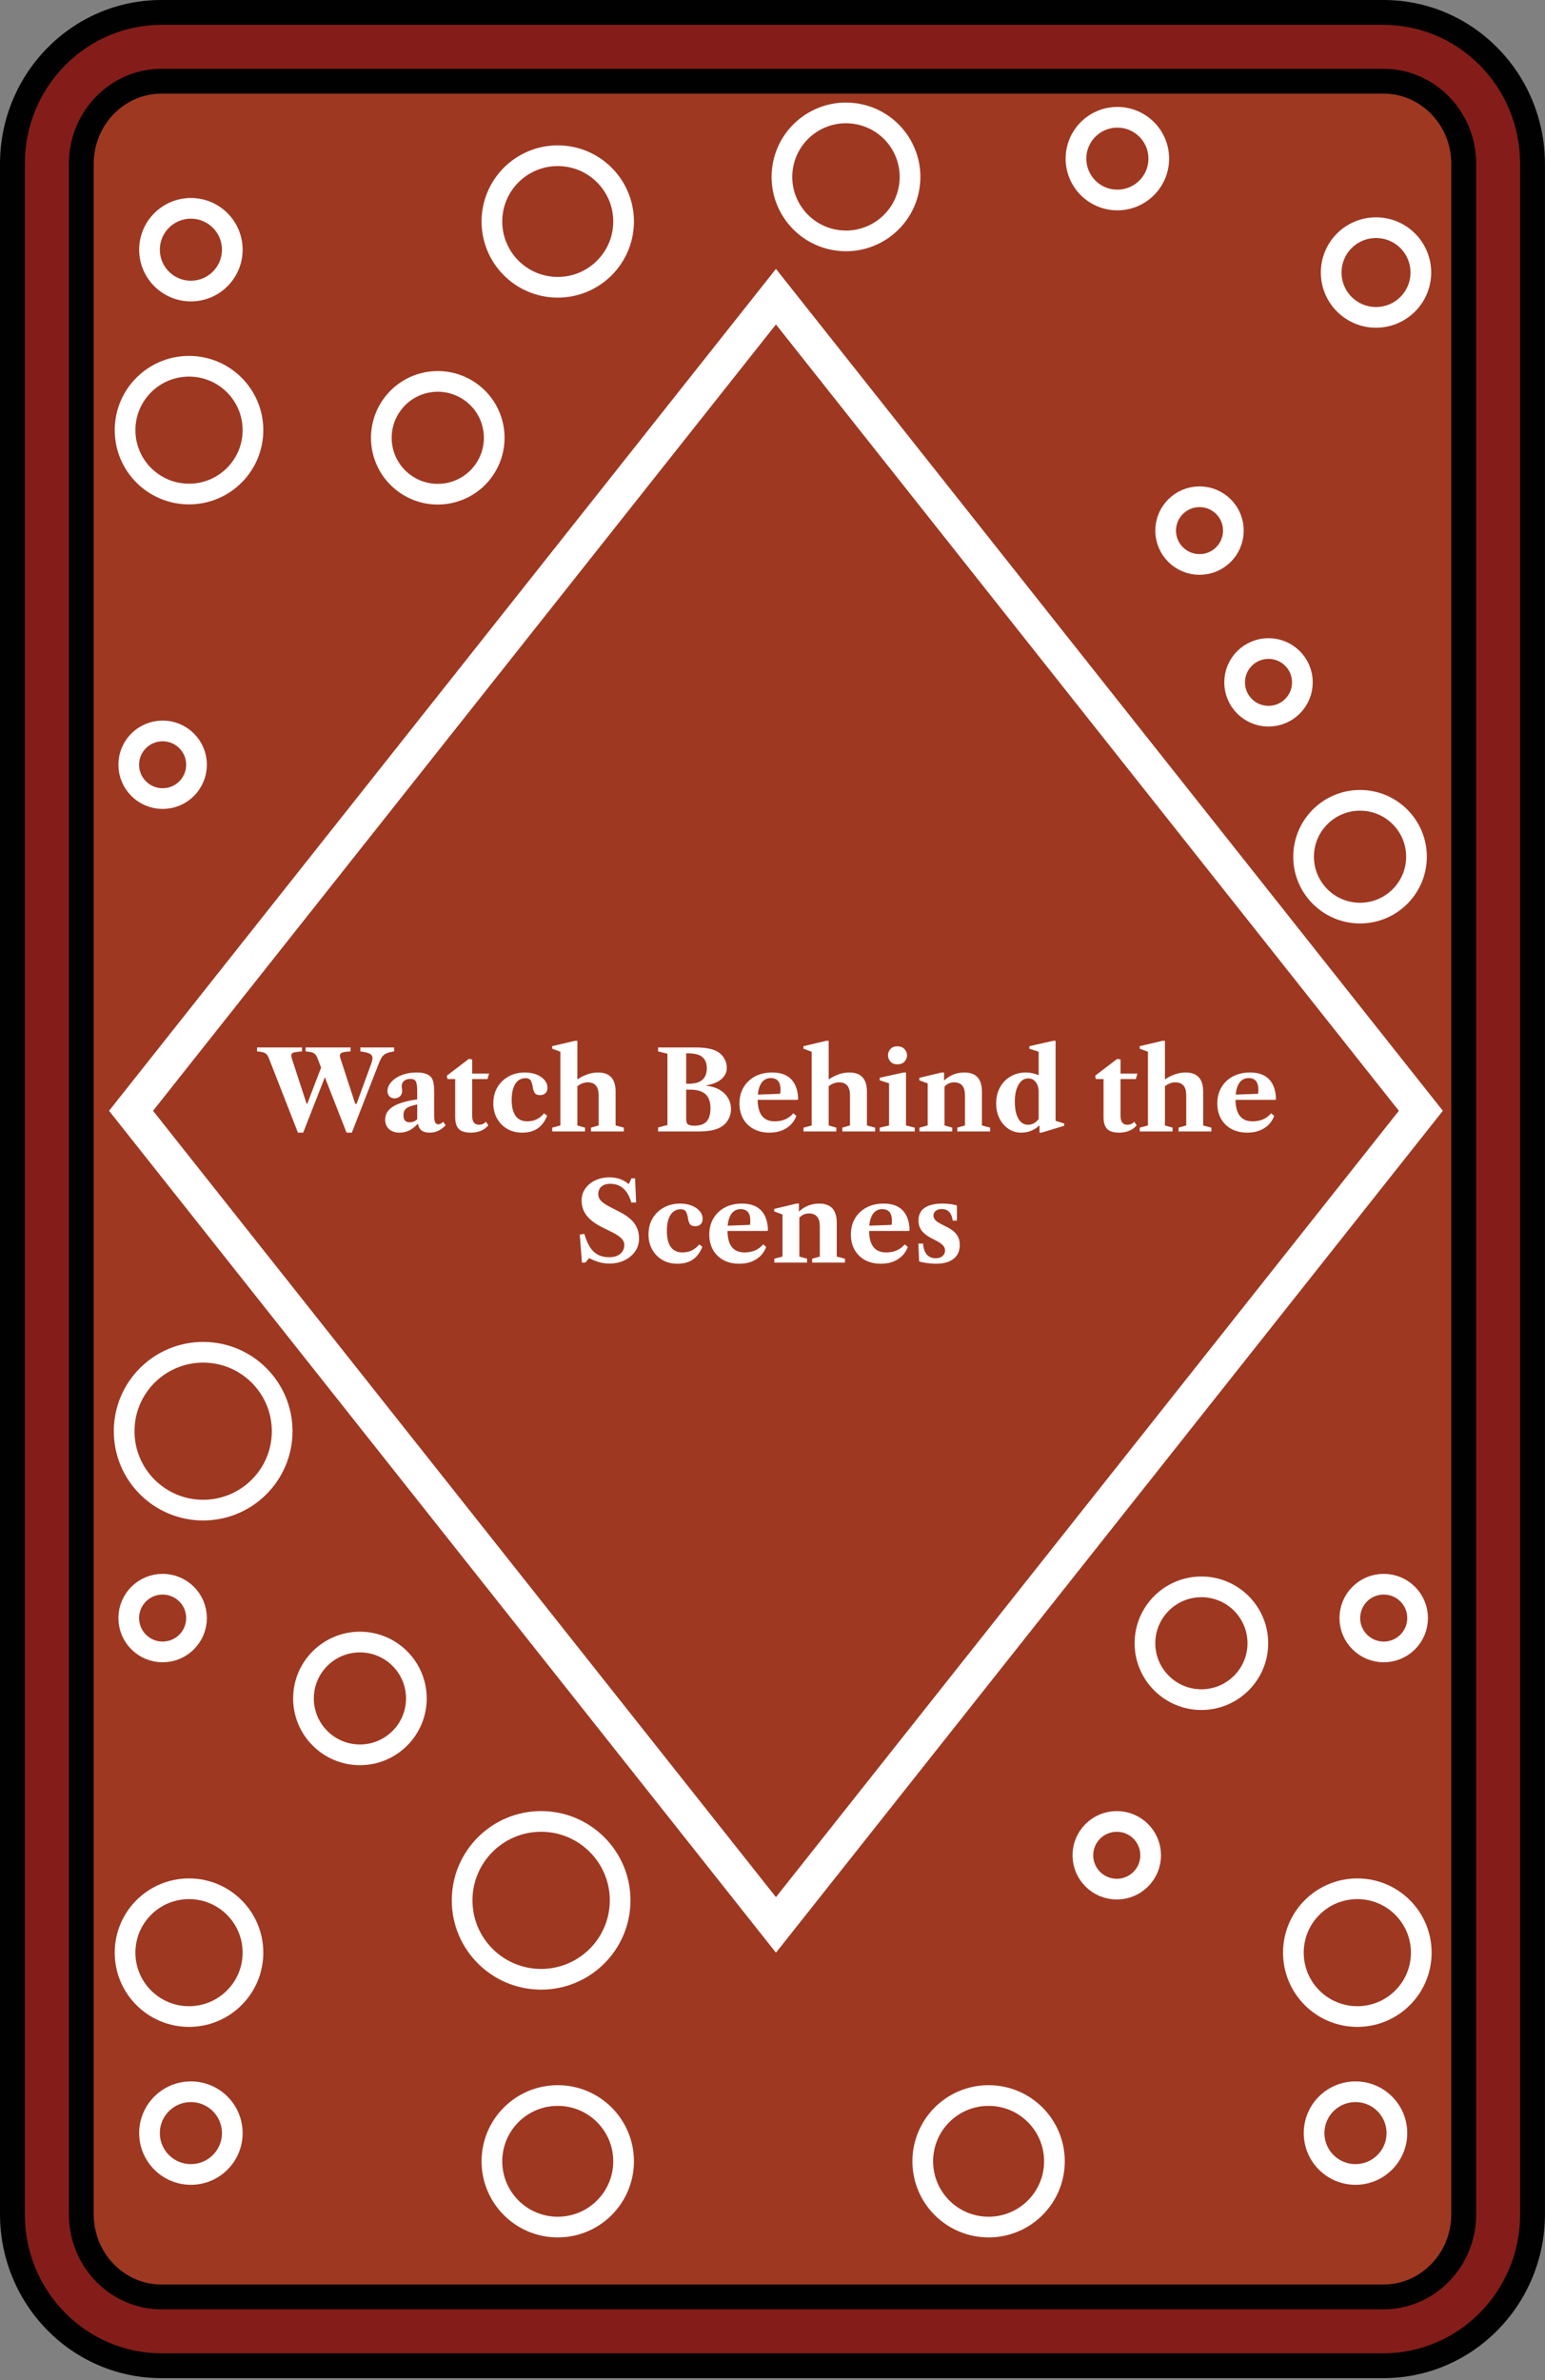 <svg width="224" height="345" viewBox="0 0 224 345" fill="none" xmlns="http://www.w3.org/2000/svg">
<rect x="0" y="0" width="224" height="345" fill="#808080" stroke="none"/>
<g clip-path="url(#clip0_3_1286)">
<path d="M222.199 320.953C222.199 333.07 212.524 342.891 200.594 342.891H23.406C11.469 342.891 1.801 333.07 1.801 320.953V23.737C1.801 11.62 11.476 1.799 23.406 1.799H200.587C212.517 1.799 222.192 11.62 222.192 23.737V320.953H222.199Z" fill="#841D19"/>
<path d="M0 320.953V23.737C0.022 10.649 10.453 0 23.406 0H200.587C213.54 0 223.971 10.649 223.993 23.737V320.953C223.971 334.041 213.533 344.682 200.587 344.69H23.406C10.453 344.69 0.022 334.041 0 320.953ZM23.406 3.598C12.492 3.619 3.602 12.591 3.602 23.737V320.953C3.602 332.098 12.492 341.07 23.406 341.092H200.587C211.501 341.07 220.391 332.098 220.391 320.953V23.737C220.391 12.591 211.501 3.619 200.587 3.598H23.406Z" fill="#010101"/>
<path d="M200.594 332.918H23.406C16.994 332.918 11.786 327.551 11.786 320.953V23.737C11.786 17.139 17.001 11.771 23.406 11.771H200.587C206.999 11.771 212.214 17.139 212.214 23.737V320.953C212.214 327.551 206.999 332.918 200.587 332.918H200.594Z" fill="#9F3821"/>
<path d="M200.594 9.972C208 9.972 214.023 16.146 214.023 23.737V320.953C214.023 328.544 208 334.717 200.594 334.717H23.406C16.007 334.717 9.985 328.544 9.985 320.953V23.737C9.985 16.146 16.007 9.972 23.406 9.972H200.587M200.587 13.57H23.406C17.988 13.57 13.587 18.132 13.587 23.737V320.953C13.587 326.558 17.995 331.12 23.406 331.12H200.587C206.005 331.12 210.413 326.558 210.413 320.953V23.737C210.413 18.132 206.005 13.57 200.587 13.57Z" fill="#010101"/>
<path d="M19 161L112.5 43L206 161L112.5 279L19 161Z" stroke="white" stroke-width="5"/>
<path d="M131.82 27.127C132.642 22.071 129.204 17.307 124.142 16.486C119.08 15.665 114.31 19.099 113.488 24.155C112.666 29.211 116.104 33.975 121.166 34.796C126.229 35.617 130.999 32.183 131.82 27.127Z" stroke="white" stroke-width="3"/>
<path d="M193 39.5C193 35.909 195.909 33 199.5 33C203.091 33 206 35.909 206 39.5C206 43.091 203.091 46 199.5 46C195.909 46 193 43.091 193 39.5Z" stroke="white" stroke-width="3"/>
<path d="M156 22.994C156 19.684 158.687 17 162.001 17C165.315 17 168.002 19.684 168.002 22.994C168.002 26.303 165.315 28.987 162.001 28.987C158.687 28.987 156 26.303 156 22.994Z" stroke="white" stroke-width="3"/>
<path d="M179 98.9C179 96.195 181.197 94 183.913 94C186.629 94 188.826 96.195 188.826 98.9C188.826 101.605 186.629 103.807 183.913 103.807C181.197 103.807 179 101.612 179 98.9Z" stroke="white" stroke-width="3"/>
<path d="M90.41 32.105C90.41 26.838 86.138 22.571 80.865 22.571C75.591 22.571 71.319 26.838 71.319 32.105C71.319 37.371 75.591 41.638 80.865 41.638C86.138 41.638 90.41 37.371 90.41 32.105Z" stroke="white" stroke-width="3"/>
<path d="M36.675 62.346C36.675 57.23 32.526 53.086 27.404 53.086C22.282 53.086 18.132 57.23 18.132 62.346C18.132 67.462 22.282 71.606 27.404 71.606C32.526 71.606 36.675 67.462 36.675 62.346Z" stroke="white" stroke-width="3"/>
<path d="M33.678 36.191C33.678 32.882 30.991 30.198 27.678 30.198C24.364 30.198 21.677 32.882 21.677 36.191C21.677 39.501 24.364 42.185 27.678 42.185C30.991 42.185 33.678 39.501 33.678 36.191Z" stroke="white" stroke-width="3"/>
<path d="M28.492 110.841C28.492 108.136 26.294 105.941 23.579 105.941C20.863 105.941 18.666 108.136 18.666 110.841C18.666 113.546 20.863 115.748 23.579 115.748C26.294 115.748 28.492 113.553 28.492 110.841Z" stroke="white" stroke-width="3"/>
<path d="M133.785 313.261C133.785 318.528 138.057 322.795 143.33 322.795C148.603 322.795 152.875 318.528 152.875 313.261C152.875 307.994 148.603 303.728 143.33 303.728C138.057 303.728 133.785 307.994 133.785 313.261Z" stroke="white" stroke-width="3"/>
<path d="M187.519 283.02C187.519 288.136 191.669 292.28 196.791 292.28C201.913 292.28 206.062 288.136 206.062 283.02C206.062 277.905 201.913 273.76 196.791 273.76C191.669 273.76 187.519 277.905 187.519 283.02Z" stroke="white" stroke-width="3"/>
<path d="M190.523 309.175C190.523 312.484 193.21 315.168 196.524 315.168C199.838 315.168 202.525 312.484 202.525 309.175C202.525 305.865 199.838 303.181 196.524 303.181C193.21 303.181 190.523 305.865 190.523 309.175Z" stroke="white" stroke-width="3"/>
<path d="M195.703 234.525C195.703 237.23 197.9 239.432 200.616 239.432C203.332 239.432 205.529 237.238 205.529 234.525C205.529 231.812 203.332 229.618 200.616 229.618C197.9 229.618 195.703 231.812 195.703 234.525Z" stroke="white" stroke-width="3"/>
<path d="M90.41 313.261C90.41 318.528 86.138 322.795 80.865 322.795C75.591 322.795 71.319 318.528 71.319 313.261C71.319 307.994 75.591 303.728 80.865 303.728C86.138 303.728 90.41 307.994 90.41 313.261Z" stroke="white" stroke-width="3"/>
<path d="M36.675 283.02C36.675 288.136 32.526 292.28 27.404 292.28C22.282 292.28 18.132 288.136 18.132 283.02C18.132 277.905 22.282 273.76 27.404 273.76C32.526 273.76 36.675 277.905 36.675 283.02Z" stroke="white" stroke-width="3"/>
<path d="M33.678 309.175C33.678 312.484 30.991 315.168 27.678 315.168C24.364 315.168 21.677 312.484 21.677 309.175C21.677 305.865 24.364 303.181 27.678 303.181C30.991 303.181 33.678 305.865 33.678 309.175Z" stroke="white" stroke-width="3"/>
<path d="M28.492 234.525C28.492 237.23 26.294 239.432 23.579 239.432C20.863 239.432 18.666 237.238 18.666 234.525C18.666 231.812 20.863 229.618 23.579 229.618C26.294 229.618 28.492 231.812 28.492 234.525Z" stroke="white" stroke-width="3"/>
<path d="M18 207.44C18 201.123 23.129 196 29.454 196C35.779 196 40.909 201.123 40.909 207.44C40.909 213.758 35.779 218.88 29.454 218.88C23.129 218.88 18 213.758 18 207.44Z" stroke="white" stroke-width="3"/>
<path d="M169 76.907C169 74.202 171.197 72 173.913 72C176.629 72 178.819 74.195 178.819 76.907C178.819 79.62 176.622 81.814 173.913 81.814C171.204 81.814 169 79.62 169 76.907Z" stroke="white" stroke-width="3"/>
<path d="M89.909 275.44C89.909 269.123 84.779 264 78.454 264C72.129 264 67 269.123 67 275.44C67 281.758 72.129 286.88 78.454 286.88C84.779 286.88 89.909 281.758 89.909 275.44Z" stroke="white" stroke-width="3"/>
<path d="M161.913 273.814C164.627 273.814 166.826 271.617 166.826 268.907C166.826 266.197 164.627 264 161.913 264C159.2 264 157 266.197 157 268.907C157 271.617 159.2 273.814 161.913 273.814Z" stroke="white" stroke-width="3"/>
<path d="M189 124.174C189 119.662 192.667 116 197.184 116C201.701 116 205.367 119.662 205.367 124.174C205.367 128.685 201.701 132.347 197.184 132.347C192.667 132.347 189 128.685 189 124.174Z" stroke="white" stroke-width="3"/>
<path d="M69.977 68.412C72.718 64.823 72.026 59.694 68.433 56.957C64.839 54.219 59.703 54.91 56.963 58.499C54.222 62.089 54.913 67.218 58.507 69.955C62.101 72.693 67.237 72.002 69.977 68.412Z" stroke="white" stroke-width="3"/>
<path d="M166 238.174C166 233.662 169.667 230 174.184 230C178.701 230 182.367 233.662 182.367 238.174C182.367 242.685 178.701 246.347 174.184 246.347C169.667 246.347 166 242.685 166 238.174Z" stroke="white" stroke-width="3"/>
<path d="M44 246.174C44 241.662 47.667 238 52.184 238C56.701 238 60.367 241.662 60.367 246.174C60.367 250.685 56.701 254.347 52.184 254.347C47.667 254.347 44 250.685 44 246.174Z" stroke="white" stroke-width="3"/>
<path d="M43.196 164.168L38.972 153.36C38.876 153.12 38.766 152.936 38.644 152.808C38.526 152.68 38.361 152.587 38.148 152.528C37.934 152.464 37.641 152.419 37.268 152.392V151.816H43.788V152.392C43.276 152.429 42.9 152.477 42.66 152.536C42.425 152.595 42.289 152.693 42.252 152.832C42.214 152.971 42.238 153.179 42.324 153.456L44.452 159.976H44.548L46.556 154.736L46.02 153.36C45.924 153.12 45.814 152.936 45.692 152.808C45.569 152.68 45.401 152.587 45.188 152.528C44.974 152.464 44.681 152.419 44.308 152.392V151.816H50.828V152.392C50.342 152.413 49.977 152.459 49.732 152.528C49.492 152.597 49.348 152.704 49.3 152.848C49.252 152.992 49.276 153.195 49.372 153.456L51.5 159.976L51.692 160.008L53.836 154.128C53.98 153.739 54.03 153.432 53.988 153.208C53.945 152.979 53.785 152.803 53.508 152.68C53.23 152.557 52.809 152.461 52.244 152.392V151.816H57.14V152.392C56.681 152.461 56.318 152.552 56.052 152.664C55.785 152.776 55.569 152.947 55.404 153.176C55.244 153.4 55.081 153.725 54.916 154.152L51.012 164.168H50.244L47.1 156.136L43.956 164.168H43.196ZM57.938 164.168C57.293 164.168 56.783 164 56.41 163.664C56.037 163.328 55.85 162.869 55.85 162.288C55.85 161.76 56.015 161.304 56.346 160.92C56.677 160.536 57.183 160.216 57.866 159.96C58.554 159.699 59.429 159.493 60.49 159.344V158.184C60.49 157.469 60.423 156.989 60.29 156.744C60.162 156.499 59.906 156.376 59.522 156.376C59.127 156.376 58.815 156.472 58.586 156.664C58.357 156.851 58.242 157.109 58.242 157.44C58.242 157.557 58.253 157.677 58.274 157.8C58.295 157.917 58.306 158.032 58.306 158.144C58.306 158.448 58.199 158.701 57.986 158.904C57.778 159.101 57.519 159.2 57.21 159.2C56.901 159.2 56.65 159.101 56.458 158.904C56.266 158.701 56.17 158.44 56.17 158.12C56.17 157.789 56.279 157.459 56.498 157.128C56.717 156.797 57.023 156.501 57.418 156.24C58.25 155.712 59.25 155.448 60.418 155.448C60.989 155.448 61.447 155.517 61.794 155.656C62.146 155.789 62.41 155.984 62.586 156.24C62.709 156.437 62.799 156.693 62.858 157.008C62.917 157.323 62.946 157.773 62.946 158.36V161.624C62.946 162.093 62.991 162.435 63.082 162.648C63.173 162.856 63.325 162.96 63.538 162.96C63.778 162.96 64.015 162.835 64.25 162.584L64.61 163.096C64.269 163.459 63.911 163.728 63.538 163.904C63.165 164.08 62.751 164.168 62.298 164.168C61.781 164.168 61.389 164.064 61.122 163.856C60.855 163.648 60.682 163.333 60.602 162.912H60.538C60.143 163.339 59.733 163.656 59.306 163.864C58.879 164.067 58.423 164.168 57.938 164.168ZM59.394 162.664C59.613 162.664 59.815 162.627 60.002 162.552C60.189 162.477 60.351 162.365 60.49 162.216V160.088C59.978 160.189 59.575 160.304 59.282 160.432C58.994 160.56 58.791 160.72 58.674 160.912C58.557 161.099 58.498 161.341 58.498 161.64C58.498 161.987 58.57 162.245 58.714 162.416C58.858 162.581 59.085 162.664 59.394 162.664ZM68.268 164.168C67.446 164.168 66.862 163.989 66.516 163.632C66.169 163.275 65.996 162.701 65.996 161.912V156.4H64.876L64.78 155.912L67.972 153.48L68.46 153.56V155.608H70.908L70.676 156.4H68.46V161.752C68.46 162.6 68.79 163.024 69.452 163.024C69.638 163.024 69.814 162.992 69.98 162.928C70.145 162.864 70.297 162.749 70.436 162.584L70.804 163.096C70.526 163.448 70.166 163.715 69.724 163.896C69.281 164.077 68.796 164.168 68.268 164.168ZM75.689 164.168C74.879 164.168 74.159 163.984 73.529 163.616C72.905 163.248 72.415 162.744 72.057 162.104C71.7 161.464 71.521 160.736 71.521 159.92C71.521 159.051 71.716 158.28 72.105 157.608C72.5 156.936 73.044 156.408 73.737 156.024C74.43 155.64 75.222 155.448 76.113 155.448C76.732 155.448 77.287 155.547 77.777 155.744C78.268 155.936 78.654 156.2 78.937 156.536C79.225 156.867 79.369 157.245 79.369 157.672C79.369 157.997 79.273 158.256 79.081 158.448C78.894 158.635 78.636 158.728 78.305 158.728C77.91 158.728 77.647 158.616 77.513 158.392C77.38 158.163 77.297 157.931 77.265 157.696C77.212 157.291 77.118 156.952 76.985 156.68C76.852 156.408 76.588 156.272 76.193 156.272C75.558 156.272 75.065 156.547 74.713 157.096C74.361 157.645 74.185 158.421 74.185 159.424C74.185 160.437 74.374 161.208 74.753 161.736C75.137 162.264 75.7 162.528 76.441 162.528C76.948 162.528 77.396 162.435 77.785 162.248C78.18 162.056 78.545 161.763 78.881 161.368L79.329 161.712C78.999 162.544 78.534 163.163 77.937 163.568C77.345 163.968 76.596 164.168 75.689 164.168ZM80.062 164V163.44L81.246 163.128V152.44L80.054 152V151.632L83.366 150.856H83.71V163.128L84.814 163.44V164H80.062ZM85.686 164V163.44L86.798 163.128V158.792C86.798 158.141 86.667 157.661 86.406 157.352C86.144 157.037 85.752 156.88 85.23 156.88C84.904 156.88 84.6 156.944 84.318 157.072C84.035 157.2 83.768 157.376 83.518 157.6V156.6C83.928 156.28 84.414 156.008 84.974 155.784C85.539 155.56 86.118 155.448 86.71 155.448C88.406 155.448 89.254 156.376 89.254 158.232V163.128L90.446 163.44V164H85.686ZM95.414 164V163.416L96.766 163.064V152.728L95.414 152.392V151.816H100.75C101.55 151.816 102.214 151.869 102.742 151.976C103.275 152.077 103.721 152.237 104.078 152.456C104.489 152.717 104.806 153.051 105.03 153.456C105.259 153.861 105.374 154.299 105.374 154.768C105.374 155.408 105.118 155.952 104.606 156.4C104.094 156.843 103.369 157.147 102.43 157.312V157.376C103.139 157.445 103.761 157.632 104.294 157.936C104.827 158.24 105.241 158.635 105.534 159.12C105.833 159.6 105.982 160.149 105.982 160.768C105.982 161.253 105.875 161.707 105.662 162.128C105.454 162.549 105.169 162.896 104.806 163.168C104.401 163.467 103.91 163.68 103.334 163.808C102.758 163.936 101.993 164 101.038 164H95.414ZM100.702 163.16C101.486 163.16 102.065 162.957 102.438 162.552C102.817 162.141 103.006 161.501 103.006 160.632C103.006 159.704 102.766 159.024 102.286 158.592C101.806 158.155 101.065 157.936 100.062 157.936H99.486V162.216C99.486 162.589 99.571 162.84 99.742 162.968C99.918 163.096 100.238 163.16 100.702 163.16ZM99.486 157.08H99.662C99.849 157.08 100.009 157.077 100.142 157.072C100.281 157.061 100.401 157.048 100.502 157.032C101.137 156.968 101.625 156.749 101.966 156.376C102.307 155.997 102.478 155.483 102.478 154.832C102.478 154.459 102.419 154.136 102.302 153.864C102.19 153.592 102.027 153.371 101.814 153.2C101.585 153.013 101.299 152.88 100.958 152.8C100.617 152.715 100.222 152.672 99.774 152.672H99.486V157.08ZM111.561 164.168C110.686 164.168 109.921 163.992 109.265 163.64C108.614 163.283 108.107 162.787 107.745 162.152C107.387 161.512 107.209 160.773 107.209 159.936C107.209 159.045 107.409 158.264 107.809 157.592C108.209 156.92 108.763 156.395 109.473 156.016C110.187 155.637 111.014 155.448 111.953 155.448C113.163 155.448 114.083 155.776 114.713 156.432C115.347 157.083 115.683 158.043 115.721 159.312L115.601 159.416H108.689V158.696L113.097 158.536C113.139 158.424 113.161 158.224 113.161 157.936C113.161 156.816 112.691 156.256 111.753 156.256C111.139 156.256 110.667 156.523 110.337 157.056C110.011 157.589 109.849 158.347 109.849 159.328C109.849 161.461 110.673 162.528 112.321 162.528C113.462 162.528 114.361 162.139 115.017 161.36L115.457 161.736C115.174 162.504 114.689 163.101 114.001 163.528C113.318 163.955 112.505 164.168 111.561 164.168ZM116.499 164V163.44L117.683 163.128V152.44L116.491 152V151.632L119.803 150.856H120.147V163.128L121.251 163.44V164H116.499ZM122.123 164V163.44L123.235 163.128V158.792C123.235 158.141 123.104 157.661 122.843 157.352C122.582 157.037 122.19 156.88 121.667 156.88C121.342 156.88 121.038 156.944 120.755 157.072C120.472 157.2 120.206 157.376 119.955 157.6V156.6C120.366 156.28 120.851 156.008 121.411 155.784C121.976 155.56 122.555 155.448 123.147 155.448C124.843 155.448 125.691 156.376 125.691 158.232V163.128L126.883 163.44V164H122.123ZM127.548 164V163.44L128.9 163.128V157.016L127.548 156.584V156.208L131.02 155.448H131.356V163.128L132.62 163.44V164H127.548ZM130.1 154.264C129.663 154.264 129.327 154.128 129.092 153.856C128.857 153.584 128.74 153.288 128.74 152.968C128.74 152.621 128.86 152.315 129.1 152.048C129.345 151.781 129.679 151.648 130.1 151.648C130.532 151.648 130.873 151.781 131.124 152.048C131.38 152.315 131.508 152.621 131.508 152.968C131.508 153.288 131.388 153.584 131.148 153.856C130.913 154.128 130.564 154.264 130.1 154.264ZM138.795 164V163.44L139.907 163.128V158.792C139.907 158.141 139.776 157.661 139.515 157.352C139.254 157.037 138.862 156.88 138.339 156.88C137.678 156.88 137.15 157.163 136.755 157.728V156.728C137.134 156.344 137.579 156.035 138.091 155.8C138.608 155.565 139.184 155.448 139.819 155.448C141.515 155.448 142.363 156.376 142.363 158.232V163.128L143.555 163.44V164H138.795ZM133.307 164V163.44L134.499 163.128V157.032L133.291 156.584V156.224L136.523 155.448H136.875V156.8L136.939 156.88V163.128L138.059 163.44V164H133.307ZM148.036 164.168C147.364 164.168 146.753 163.984 146.204 163.616C145.66 163.248 145.228 162.747 144.908 162.112C144.588 161.472 144.428 160.749 144.428 159.944C144.428 159.059 144.612 158.28 144.98 157.608C145.348 156.931 145.857 156.403 146.508 156.024C147.158 155.64 147.908 155.448 148.756 155.448C149.369 155.448 149.98 155.581 150.588 155.848V152.44L149.244 152V151.632L152.7 150.856H153.044V162.456L154.3 162.848V163.168L151.004 164.168H150.716V163.192L150.636 163.16C150.31 163.48 149.924 163.728 149.476 163.904C149.033 164.08 148.553 164.168 148.036 164.168ZM149.052 163.024C149.366 163.024 149.654 162.949 149.916 162.8C150.177 162.651 150.401 162.448 150.588 162.192V158.272C150.588 157.685 150.449 157.211 150.172 156.848C149.894 156.485 149.526 156.304 149.068 156.304C148.486 156.304 148.017 156.616 147.66 157.24C147.308 157.859 147.132 158.672 147.132 159.68C147.132 160.704 147.3 161.517 147.636 162.12C147.977 162.723 148.449 163.024 149.052 163.024ZM162.268 164.168C161.446 164.168 160.862 163.989 160.516 163.632C160.169 163.275 159.996 162.701 159.996 161.912V156.4H158.876L158.78 155.912L161.972 153.48L162.46 153.56V155.608H164.908L164.676 156.4H162.46V161.752C162.46 162.6 162.79 163.024 163.452 163.024C163.638 163.024 163.814 162.992 163.98 162.928C164.145 162.864 164.297 162.749 164.436 162.584L164.804 163.096C164.526 163.448 164.166 163.715 163.724 163.896C163.281 164.077 162.796 164.168 162.268 164.168ZM165.249 164V163.44L166.433 163.128V152.44L165.241 152V151.632L168.553 150.856H168.897V163.128L170.001 163.44V164H165.249ZM170.873 164V163.44L171.985 163.128V158.792C171.985 158.141 171.854 157.661 171.593 157.352C171.332 157.037 170.94 156.88 170.417 156.88C170.092 156.88 169.788 156.944 169.505 157.072C169.222 157.2 168.956 157.376 168.705 157.6V156.6C169.116 156.28 169.601 156.008 170.161 155.784C170.726 155.56 171.305 155.448 171.897 155.448C173.593 155.448 174.441 156.376 174.441 158.232V163.128L175.633 163.44V164H170.873ZM180.842 164.168C179.967 164.168 179.202 163.992 178.546 163.64C177.895 163.283 177.389 162.787 177.026 162.152C176.669 161.512 176.49 160.773 176.49 159.936C176.49 159.045 176.69 158.264 177.09 157.592C177.49 156.92 178.045 156.395 178.754 156.016C179.469 155.637 180.295 155.448 181.234 155.448C182.445 155.448 183.365 155.776 183.994 156.432C184.629 157.083 184.965 158.043 185.002 159.312L184.882 159.416H177.97V158.696L182.378 158.536C182.421 158.424 182.442 158.224 182.442 157.936C182.442 156.816 181.973 156.256 181.034 156.256C180.421 156.256 179.949 156.523 179.618 157.056C179.293 157.589 179.13 158.347 179.13 159.328C179.13 161.461 179.954 162.528 181.602 162.528C182.743 162.528 183.642 162.139 184.298 161.36L184.738 161.736C184.455 162.504 183.97 163.101 183.282 163.528C182.599 163.955 181.786 164.168 180.842 164.168ZM88.347 183.144C87.856 183.144 87.379 183.08 86.915 182.952C86.451 182.824 85.952 182.624 85.419 182.352L84.867 183H84.371L84.059 178.944L84.723 178.84C85.064 180.029 85.515 180.891 86.075 181.424C86.64 181.957 87.389 182.224 88.323 182.224C88.989 182.224 89.52 182.064 89.915 181.744C90.315 181.424 90.515 180.984 90.515 180.424C90.515 180.088 90.373 179.776 90.091 179.488C89.813 179.195 89.333 178.883 88.651 178.552L87.363 177.912C86.317 177.395 85.549 176.821 85.059 176.192C84.568 175.563 84.323 174.829 84.323 173.992C84.323 173.347 84.501 172.773 84.859 172.272C85.216 171.765 85.699 171.368 86.307 171.08C86.92 170.792 87.613 170.648 88.387 170.648C89.469 170.648 90.397 170.976 91.171 171.632L91.547 170.792H92.075L92.227 174.296H91.531C91.269 173.395 90.885 172.717 90.379 172.264C89.877 171.811 89.24 171.584 88.467 171.584C87.923 171.584 87.499 171.717 87.195 171.984C86.891 172.251 86.739 172.619 86.739 173.088C86.739 173.451 86.875 173.776 87.147 174.064C87.419 174.347 87.891 174.659 88.563 175L89.827 175.648C90.829 176.16 91.549 176.723 91.987 177.336C92.429 177.949 92.651 178.685 92.651 179.544C92.651 180.227 92.461 180.84 92.083 181.384C91.704 181.928 91.189 182.357 90.539 182.672C89.888 182.987 89.157 183.144 88.347 183.144ZM98.189 183.168C97.379 183.168 96.659 182.984 96.029 182.616C95.405 182.248 94.915 181.744 94.557 181.104C94.2 180.464 94.021 179.736 94.021 178.92C94.021 178.051 94.216 177.28 94.605 176.608C95 175.936 95.544 175.408 96.237 175.024C96.93 174.64 97.722 174.448 98.613 174.448C99.232 174.448 99.787 174.547 100.277 174.744C100.768 174.936 101.154 175.2 101.437 175.536C101.725 175.867 101.869 176.245 101.869 176.672C101.869 176.997 101.773 177.256 101.581 177.448C101.394 177.635 101.136 177.728 100.805 177.728C100.41 177.728 100.146 177.616 100.013 177.392C99.88 177.163 99.797 176.931 99.765 176.696C99.712 176.291 99.618 175.952 99.485 175.68C99.352 175.408 99.088 175.272 98.693 175.272C98.058 175.272 97.565 175.547 97.213 176.096C96.861 176.645 96.685 177.421 96.685 178.424C96.685 179.437 96.874 180.208 97.253 180.736C97.637 181.264 98.2 181.528 98.941 181.528C99.448 181.528 99.896 181.435 100.285 181.248C100.68 181.056 101.045 180.763 101.381 180.368L101.829 180.712C101.498 181.544 101.034 182.163 100.437 182.568C99.845 182.968 99.096 183.168 98.189 183.168ZM107.186 183.168C106.311 183.168 105.546 182.992 104.89 182.64C104.239 182.283 103.732 181.787 103.37 181.152C103.012 180.512 102.834 179.773 102.834 178.936C102.834 178.045 103.034 177.264 103.434 176.592C103.834 175.92 104.388 175.395 105.098 175.016C105.812 174.637 106.639 174.448 107.578 174.448C108.788 174.448 109.708 174.776 110.338 175.432C110.972 176.083 111.308 177.043 111.346 178.312L111.226 178.416H104.314V177.696L108.722 177.536C108.764 177.424 108.786 177.224 108.786 176.936C108.786 175.816 108.316 175.256 107.378 175.256C106.764 175.256 106.292 175.523 105.962 176.056C105.636 176.589 105.474 177.347 105.474 178.328C105.474 180.461 106.298 181.528 107.946 181.528C109.087 181.528 109.986 181.139 110.642 180.36L111.082 180.736C110.799 181.504 110.314 182.101 109.626 182.528C108.943 182.955 108.13 183.168 107.186 183.168ZM117.748 183V182.44L118.86 182.128V177.792C118.86 177.141 118.729 176.661 118.468 176.352C118.207 176.037 117.815 175.88 117.292 175.88C116.631 175.88 116.103 176.163 115.708 176.728V175.728C116.087 175.344 116.532 175.035 117.044 174.8C117.561 174.565 118.137 174.448 118.772 174.448C120.468 174.448 121.316 175.376 121.316 177.232V182.128L122.508 182.44V183H117.748ZM112.26 183V182.44L113.452 182.128V176.032L112.244 175.584V175.224L115.476 174.448H115.828V175.8L115.892 175.88V182.128L117.012 182.44V183H112.26ZM127.717 183.168C126.842 183.168 126.077 182.992 125.421 182.64C124.77 182.283 124.264 181.787 123.901 181.152C123.544 180.512 123.365 179.773 123.365 178.936C123.365 178.045 123.565 177.264 123.965 176.592C124.365 175.92 124.92 175.395 125.629 175.016C126.344 174.637 127.17 174.448 128.109 174.448C129.32 174.448 130.24 174.776 130.869 175.432C131.504 176.083 131.84 177.043 131.877 178.312L131.757 178.416H124.845V177.696L129.253 177.536C129.296 177.424 129.317 177.224 129.317 176.936C129.317 175.816 128.848 175.256 127.909 175.256C127.296 175.256 126.824 175.523 126.493 176.056C126.168 176.589 126.005 177.347 126.005 178.328C126.005 180.461 126.829 181.528 128.477 181.528C129.618 181.528 130.517 181.139 131.173 180.36L131.613 180.736C131.33 181.504 130.845 182.101 130.157 182.528C129.474 182.955 128.661 183.168 127.717 183.168ZM135.711 183.168C135.306 183.168 134.877 183.136 134.423 183.072C133.97 183.013 133.581 182.931 133.255 182.824L133.151 180.248H133.831C133.879 180.936 134.058 181.464 134.367 181.832C134.682 182.195 135.114 182.376 135.663 182.376C136.074 182.376 136.402 182.272 136.647 182.064C136.893 181.851 137.015 181.573 137.015 181.232C137.015 180.965 136.919 180.728 136.727 180.52C136.541 180.307 136.221 180.08 135.767 179.84L134.999 179.448C134.37 179.117 133.906 178.749 133.607 178.344C133.314 177.939 133.167 177.456 133.167 176.896C133.167 176.091 133.461 175.483 134.047 175.072C134.639 174.656 135.509 174.448 136.655 174.448C137.061 174.448 137.45 174.475 137.823 174.528C138.202 174.576 138.506 174.643 138.735 174.728V176.92H138.127C137.973 175.8 137.445 175.24 136.543 175.24C136.181 175.24 135.887 175.328 135.663 175.504C135.445 175.68 135.335 175.909 135.335 176.192C135.335 176.443 135.434 176.669 135.631 176.872C135.829 177.069 136.17 177.285 136.655 177.52L137.415 177.912C138.007 178.216 138.445 178.573 138.727 178.984C139.01 179.389 139.151 179.88 139.151 180.456C139.151 181.309 138.85 181.976 138.247 182.456C137.645 182.931 136.799 183.168 135.711 183.168Z" fill="white"/>
</g>
<defs>
<clipPath id="clip0_3_1286">
<rect width="224" height="344.69" fill="white"/>
</clipPath>
</defs>
</svg>
